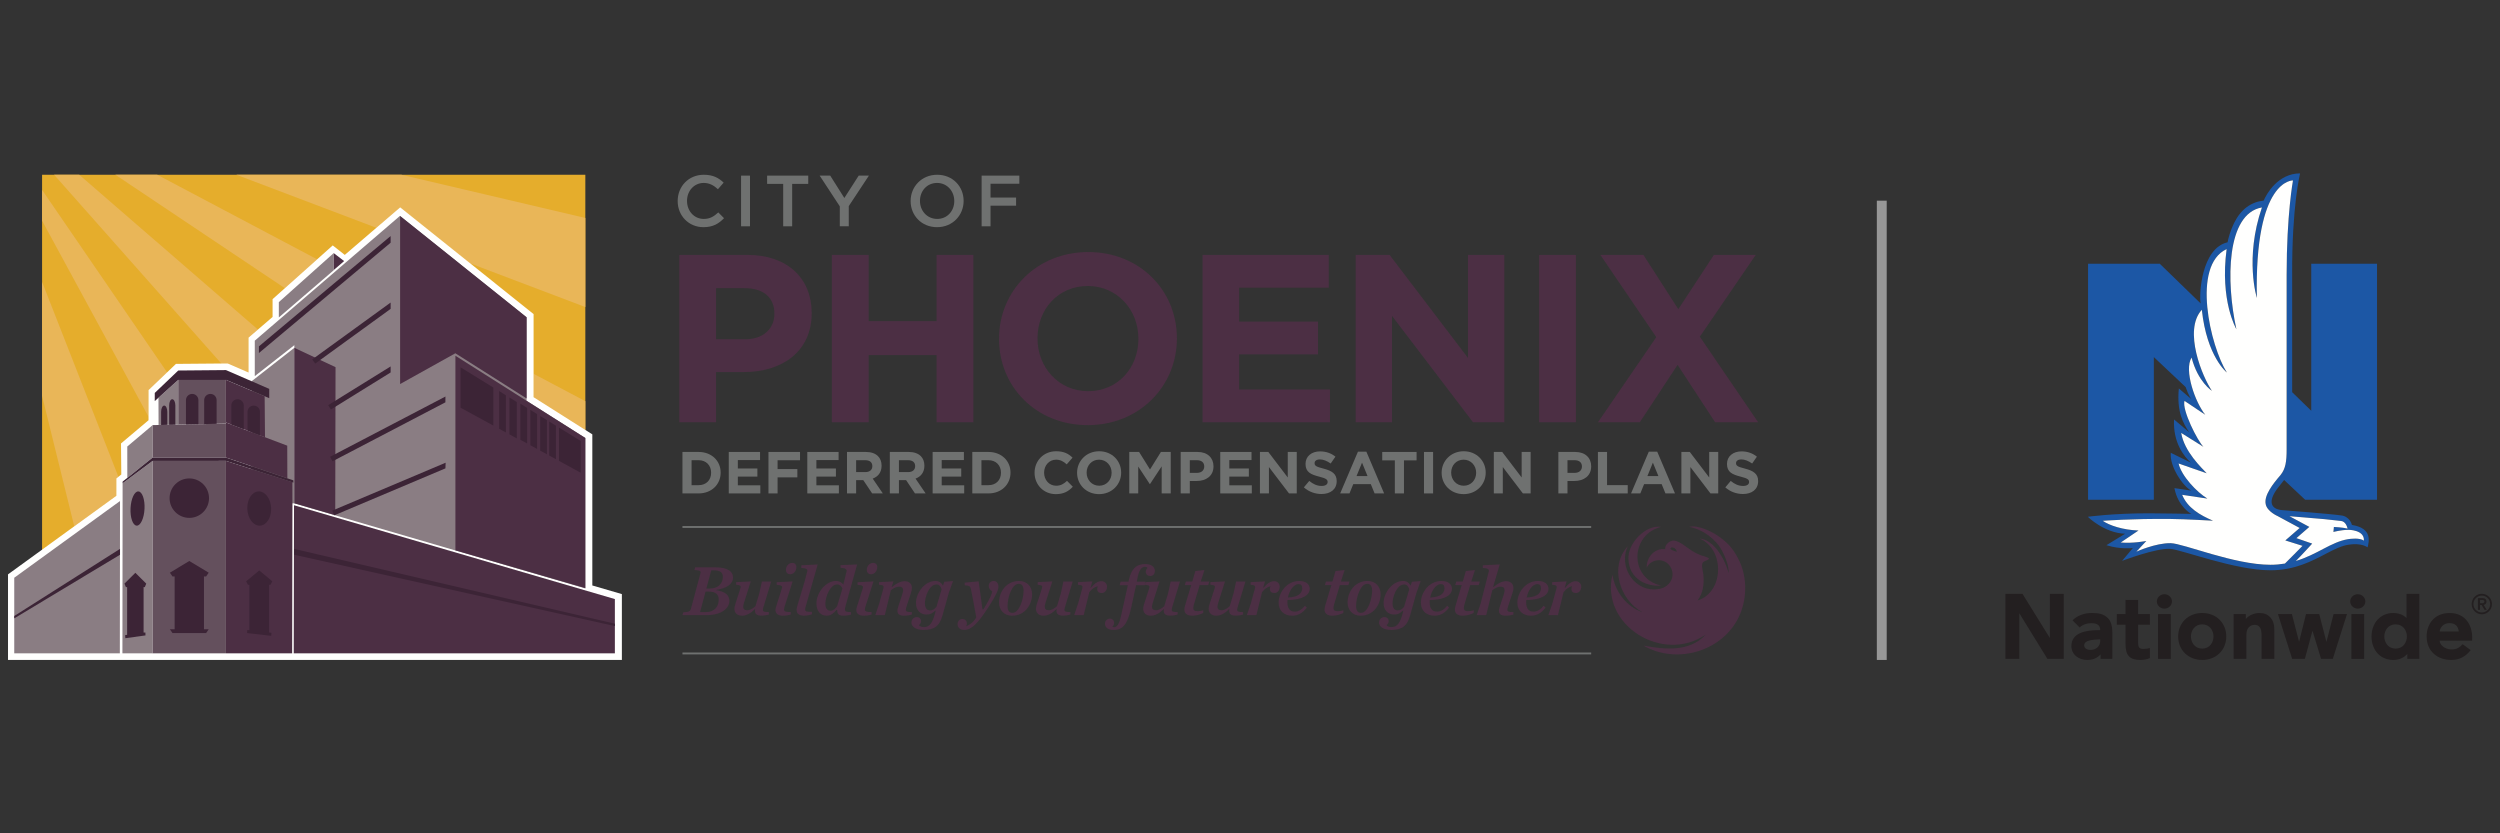<svg width="156" height="52" viewBox="0 0 156 52" fill="none" xmlns="http://www.w3.org/2000/svg" xmlns:xlink="http://www.w3.org/1999/xlink" aria-labelledby="header-desktop-title header-desktop-desc">
    <rect x="0" y="0" width="156" height="52" fill="#333333" stroke="none"/>
    <title id="header-desktop-title">City of Phoenix Deferred Compensation Plans</title>
    <desc id="header-desktop-desc">City of Phoenix Deferred Compensation Plans logo</desc>
<path fill-rule="evenodd" clip-rule="evenodd" d="M2.626 40.77H36.525V10.905H2.626V40.77Z" fill="#E5AD2C"/>
<path fill-rule="evenodd" clip-rule="evenodd" d="M4.944 10.905H3.377L13.81 22.682L14.208 22.679L15.508 23.244V21.069L16.094 20.565L4.944 10.905Z" fill="#E9B658"/>
<path fill-rule="evenodd" clip-rule="evenodd" d="M2.626 17.592V24.7L4.633 32.842L7.26 30.937L7.261 29.855L7.389 29.752L2.626 17.592Z" fill="#E9B658"/>
<path fill-rule="evenodd" clip-rule="evenodd" d="M9.811 10.905H7.2L17.775 17.983L19.79 16.183L9.811 10.905ZM33.296 23.326V24.783L36.525 26.827V25.034L33.296 23.326Z" fill="#E9B658"/>
<path fill-rule="evenodd" clip-rule="evenodd" d="M25.044 10.905H14.752L23.484 14.215L24.972 12.937L29.346 16.438L36.525 19.16V13.601L25.044 10.905Z" fill="#E9B658"/>
<path fill-rule="evenodd" clip-rule="evenodd" d="M2.626 11.851V13.772L9.268 26.004V24.342L10.427 23.235L2.626 11.851Z" fill="#E9B658"/>
<path fill-rule="evenodd" clip-rule="evenodd" d="M36.961 27.104L33.296 24.783L33.296 19.599L24.972 12.937L21.514 15.906L20.762 15.314L17.009 18.667V19.778L15.508 21.069V23.244L14.208 22.679L10.979 22.707L9.268 24.342L9.268 26.223L7.551 27.671L7.569 29.608L7.261 29.855L7.26 30.937L0.5 35.84V41.181H38.805V37.072L36.961 36.533V27.104Z" fill="#FFFFFE"/>
<path fill-rule="evenodd" clip-rule="evenodd" d="M7.944 29.818L9.525 28.55V26.527L7.942 27.862L7.944 29.818Z" fill="#8A7D83"/>
<path fill-rule="evenodd" clip-rule="evenodd" d="M9.895 26.519L11.122 26.494V23.703L9.888 24.82L9.895 26.519Z" fill="#8A7D83"/>
<path fill-rule="evenodd" clip-rule="evenodd" d="M36.524 27.331L32.859 25.01V19.798L24.952 13.476L15.898 21.258V23.47L18.367 21.538V31.405L18.35 31.406L36.524 36.718V27.331Z" fill="#8A7D83"/>
<path fill-rule="evenodd" clip-rule="evenodd" d="M20.822 15.793L17.399 18.853V19.808L20.82 16.867L20.822 15.793Z" fill="#8A7D83"/>
<path fill-rule="evenodd" clip-rule="evenodd" d="M15.716 23.777L15.734 31.527L18.35 31.406L18.367 31.405L18.367 21.704L15.716 23.777Z" fill="#8A7D83"/>
<path fill-rule="evenodd" clip-rule="evenodd" d="M7.639 40.769H9.525L9.525 28.761L7.65 30.16L7.65 31.264L7.65 31.263L7.639 40.769Z" fill="#8A7D83"/>
<path fill-rule="evenodd" clip-rule="evenodd" d="M7.489 31.264L0.889 36.051V40.769H7.478L7.489 31.264Z" fill="#8A7D83"/>
<path fill-rule="evenodd" clip-rule="evenodd" d="M17.924 27.809L14.1 26.363V28.55L17.931 29.847L17.924 27.809Z" fill="#4C2F44"/>
<path fill-rule="evenodd" clip-rule="evenodd" d="M36.524 36.699L28.418 34.344V22.199L36.524 27.331L36.524 36.699Z" fill="#4C2F44"/>
<path fill-rule="evenodd" clip-rule="evenodd" d="M20.919 32.15L18.367 31.405L18.367 21.704L20.938 22.911L20.919 32.15Z" fill="#4C2F44"/>
<path fill-rule="evenodd" clip-rule="evenodd" d="M32.859 24.861L28.414 22.044L24.967 23.964V13.476L32.859 19.798L32.859 24.861Z" fill="#4C2F44"/>
<path fill-rule="evenodd" clip-rule="evenodd" d="M38.368 37.382L18.347 31.527L18.329 40.769H38.368V37.382Z" fill="#4C2F44"/>
<path fill-rule="evenodd" clip-rule="evenodd" d="M18.23 40.769L18.248 31.535L18.245 30.091L14.1 28.76V40.769H18.23Z" fill="#4C2F44"/>
<path fill-rule="evenodd" clip-rule="evenodd" d="M16.514 24.728L14.1 23.703V26.363L16.536 27.285L16.514 24.728Z" fill="#4C2F44"/>
<path fill-rule="evenodd" clip-rule="evenodd" d="M20.824 15.793L21.473 16.292L20.822 16.851L20.824 15.793Z" fill="#4C2F44"/>
<path fill-rule="evenodd" clip-rule="evenodd" d="M7.65 31.263L7.65 31.264L7.639 40.769L7.65 31.263Z" fill="#808180"/>
<path fill-rule="evenodd" clip-rule="evenodd" d="M14.1 28.55L9.525 28.55V26.527L14.1 26.432L14.1 28.55Z" fill="#64505D"/>
<path fill-rule="evenodd" clip-rule="evenodd" d="M14.1 26.43L11.122 26.494L11.121 23.555L14.098 23.513L14.1 26.43Z" fill="#64505D"/>
<path fill-rule="evenodd" clip-rule="evenodd" d="M14.1 40.769V28.76L9.525 28.761L9.525 40.769L14.1 40.769Z" fill="#64505D"/>
<path fill-rule="evenodd" clip-rule="evenodd" d="M9.657 24.519V25.028L11.122 23.703H14.1L16.8 24.847V24.266L14.1 23.093L11.122 23.12L9.657 24.519Z" fill="#3C2436"/>
<path fill-rule="evenodd" clip-rule="evenodd" d="M16.156 22.03V21.613L24.375 14.728V15.145L16.156 22.03Z" fill="#3C2436"/>
<path fill-rule="evenodd" clip-rule="evenodd" d="M19.669 22.688L19.481 22.429L24.375 18.879V19.274L19.669 22.688Z" fill="#3C2436"/>
<path fill-rule="evenodd" clip-rule="evenodd" d="M20.647 25.553L20.478 25.281L24.375 22.865V23.242L20.647 25.553Z" fill="#3C2436"/>
<path fill-rule="evenodd" clip-rule="evenodd" d="M20.746 28.787L20.598 28.503L27.795 24.743L27.793 25.105L20.746 28.787Z" fill="#3C2436"/>
<path fill-rule="evenodd" clip-rule="evenodd" d="M20.856 32.157L20.731 31.863L27.807 28.873L27.795 29.226L20.856 32.157Z" fill="#3C2436"/>
<path fill-rule="evenodd" clip-rule="evenodd" d="M16.919 31.701C16.945 32.29 16.633 32.783 16.222 32.801C15.812 32.819 15.458 32.355 15.432 31.765C15.407 31.174 15.719 30.682 16.129 30.664C16.541 30.646 16.894 31.11 16.919 31.701Z" fill="#3C2436"/>
<path fill-rule="evenodd" clip-rule="evenodd" d="M9.018 31.754C8.989 32.344 8.77 32.813 8.529 32.801C8.288 32.789 8.117 32.301 8.146 31.712C8.174 31.122 8.393 30.653 8.634 30.665C8.875 30.677 9.047 31.164 9.018 31.754Z" fill="#3C2436"/>
<path fill-rule="evenodd" clip-rule="evenodd" d="M11.992 24.58C11.777 24.58 11.604 24.754 11.604 24.968V26.484L12.38 26.468V24.968C12.38 24.754 12.206 24.58 11.992 24.58Z" fill="#3C2436"/>
<path fill-rule="evenodd" clip-rule="evenodd" d="M13.129 24.58C12.914 24.58 12.741 24.754 12.741 24.968V26.461L13.517 26.445V24.968C13.517 24.754 13.343 24.58 13.129 24.58Z" fill="#3C2436"/>
<path fill-rule="evenodd" clip-rule="evenodd" d="M14.823 24.912C14.609 24.912 14.435 25.085 14.435 25.3V26.49L15.211 26.783V25.3C15.211 25.085 15.037 24.912 14.823 24.912Z" fill="#3C2436"/>
<path fill-rule="evenodd" clip-rule="evenodd" d="M15.833 25.309C15.619 25.309 15.445 25.483 15.445 25.696V26.872L16.22 27.166V25.696C16.22 25.483 16.047 25.309 15.833 25.309Z" fill="#3C2436"/>
<path fill-rule="evenodd" clip-rule="evenodd" d="M10.748 24.911C10.855 24.911 10.942 25.085 10.942 25.299V26.498L10.556 26.506V25.299C10.556 25.085 10.642 24.911 10.748 24.911Z" fill="#3C2436"/>
<path fill-rule="evenodd" clip-rule="evenodd" d="M10.247 25.307C10.353 25.307 10.44 25.481 10.44 25.695V26.506L10.054 26.519V25.695C10.054 25.481 10.14 25.307 10.247 25.307Z" fill="#3C2436"/>
<path fill-rule="evenodd" clip-rule="evenodd" d="M16.792 36.49H16.882L16.991 36.272L16.176 35.595L15.361 36.272L15.469 36.49H15.56V39.32H15.423L15.42 39.503L16.925 39.677L16.941 39.488L16.792 39.465V36.49Z" fill="#3C2436"/>
<path fill-rule="evenodd" clip-rule="evenodd" d="M7.933 36.638H7.857L7.767 36.419L8.446 35.742L9.126 36.419L9.035 36.638H8.96V39.468H9.074L9.077 39.65L7.821 39.824L7.808 39.635L7.933 39.612V36.638Z" fill="#3C2436"/>
<path fill-rule="evenodd" clip-rule="evenodd" d="M12.727 35.97H12.862L13.023 35.736L11.812 35.005L10.602 35.736L10.763 35.97H10.897V39.267H10.602L10.763 39.502H12.862L13.023 39.267H12.727V35.97Z" fill="#3C2436"/>
<path fill-rule="evenodd" clip-rule="evenodd" d="M13.043 31.085C13.043 31.764 12.492 32.316 11.812 32.316C11.133 32.316 10.582 31.764 10.582 31.085C10.582 30.405 11.133 29.854 11.812 29.854C12.492 29.854 13.043 30.405 13.043 31.085Z" fill="#3C2436"/>
<path fill-rule="evenodd" clip-rule="evenodd" d="M18.347 34.615L38.368 39.068V38.919L18.347 34.249V34.615Z" fill="#3C2436"/>
<path fill-rule="evenodd" clip-rule="evenodd" d="M7.65 30.053L7.65 30.16L9.525 28.761L14.1 28.76L18.305 30.117V29.974L14.1 28.55L9.525 28.55L7.65 30.053Z" fill="#3C2436"/>
<path fill-rule="evenodd" clip-rule="evenodd" d="M7.489 34.615L0.889 38.586V38.438L7.489 34.249V34.615Z" fill="#3C2436"/>
<path fill-rule="evenodd" clip-rule="evenodd" d="M28.739 22.921V25.44L30.785 26.558V24.184L28.739 22.921Z" fill="#3C2436"/>
<path fill-rule="evenodd" clip-rule="evenodd" d="M31.147 24.4V26.756L31.568 26.986V24.667L31.147 24.4Z" fill="#3C2436"/>
<path fill-rule="evenodd" clip-rule="evenodd" d="M32.471 25.19V27.443L32.892 27.673V25.453L32.471 25.19Z" fill="#3C2436"/>
<path fill-rule="evenodd" clip-rule="evenodd" d="M33.093 25.578V27.782L33.514 28.013V25.838L33.093 25.578Z" fill="#3C2436"/>
<path fill-rule="evenodd" clip-rule="evenodd" d="M33.708 25.957V28.118L34.129 28.349V26.217L33.708 25.957Z" fill="#3C2436"/>
<path fill-rule="evenodd" clip-rule="evenodd" d="M34.27 26.303V28.425L34.691 28.655V26.563L34.27 26.303Z" fill="#3C2436"/>
<path fill-rule="evenodd" clip-rule="evenodd" d="M31.789 24.803V27.106L32.25 27.358V25.088L31.789 24.803Z" fill="#3C2436"/>
<path fill-rule="evenodd" clip-rule="evenodd" d="M34.879 26.68V28.758L36.235 29.499V27.517L34.879 26.68Z" fill="#3C2436"/>
<path fill-rule="evenodd" clip-rule="evenodd" d="M42.287 12.549V12.54C42.287 11.641 42.96 10.905 43.918 10.905C44.501 10.905 44.853 11.108 45.156 11.397L44.798 11.808C44.546 11.573 44.275 11.415 43.913 11.415C43.313 11.415 42.87 11.912 42.87 12.531V12.54C42.87 13.159 43.308 13.661 43.913 13.661C44.302 13.661 44.55 13.507 44.821 13.254L45.178 13.615C44.849 13.959 44.487 14.176 43.895 14.176C42.974 14.176 42.287 13.457 42.287 12.549Z" fill="#6F7170"/>
<path fill-rule="evenodd" clip-rule="evenodd" d="M46.243 14.121H46.799V10.959H46.243V14.121Z" fill="#6F7170"/>
<path fill-rule="evenodd" clip-rule="evenodd" d="M48.871 11.474H47.868V10.959H50.434V11.474H49.431V14.121H48.871V11.474Z" fill="#6F7170"/>
<path fill-rule="evenodd" clip-rule="evenodd" d="M52.403 12.875L51.147 10.959H51.806L52.687 12.355L53.582 10.959H54.219L52.963 12.861V14.121H52.403V12.875Z" fill="#6F7170"/>
<path fill-rule="evenodd" clip-rule="evenodd" d="M59.547 12.549V12.54C59.547 11.926 59.1 11.415 58.472 11.415C57.844 11.415 57.406 11.917 57.406 12.531V12.54C57.406 13.155 57.854 13.661 58.482 13.661C59.109 13.661 59.547 13.163 59.547 12.549ZM56.823 12.549V12.54C56.823 11.65 57.51 10.905 58.482 10.905C59.453 10.905 60.13 11.641 60.13 12.531V12.54C60.13 13.43 59.444 14.176 58.472 14.176C57.501 14.176 56.823 13.44 56.823 12.549Z" fill="#6F7170"/>
<path fill-rule="evenodd" clip-rule="evenodd" d="M61.253 10.959H63.607V11.465H61.809V12.328H63.404V12.834H61.809V14.121H61.253V10.959Z" fill="#6F7170"/>
<path fill-rule="evenodd" clip-rule="evenodd" d="M43.154 28.716V30.275H43.594C44.06 30.275 44.374 29.961 44.374 29.503V29.495C44.374 29.037 44.06 28.716 43.594 28.716H43.154ZM42.585 28.202H43.594C44.407 28.202 44.969 28.76 44.969 29.488V29.495C44.969 30.224 44.407 30.789 43.594 30.789H42.585V28.202Z" fill="#6F7170"/>
<path fill-rule="evenodd" clip-rule="evenodd" d="M45.475 28.202H47.427V28.708H46.041V29.234H47.261V29.74H46.041V30.283H47.445V30.789H45.475V28.202Z" fill="#6F7170"/>
<path fill-rule="evenodd" clip-rule="evenodd" d="M47.952 28.202H49.922V28.719H48.521V29.27H49.755V29.788H48.521V30.789H47.952V28.202Z" fill="#6F7170"/>
<path fill-rule="evenodd" clip-rule="evenodd" d="M50.376 28.202H52.328V28.708H50.942V29.234H52.161V29.74H50.942V30.283H52.346V30.789H50.376V28.202Z" fill="#6F7170"/>
<path fill-rule="evenodd" clip-rule="evenodd" d="M53.998 29.459C54.275 29.459 54.434 29.311 54.434 29.093V29.086C54.434 28.841 54.264 28.716 53.987 28.716H53.422V29.459H53.998ZM52.852 28.202H54.035C54.364 28.202 54.619 28.295 54.788 28.465C54.933 28.609 55.011 28.812 55.011 29.056V29.064C55.011 29.481 54.785 29.743 54.456 29.865L55.088 30.789H54.423L53.869 29.961H53.422V30.789H52.852V28.202Z" fill="#6F7170"/>
<path fill-rule="evenodd" clip-rule="evenodd" d="M56.67 29.459C56.947 29.459 57.106 29.311 57.106 29.093V29.086C57.106 28.841 56.936 28.716 56.659 28.716H56.093V29.459H56.67ZM55.525 28.202H56.707C57.036 28.202 57.291 28.295 57.461 28.465C57.605 28.609 57.682 28.812 57.682 29.056V29.064C57.682 29.481 57.457 29.743 57.129 29.865L57.76 30.789H57.095L56.541 29.961H56.093V30.789H55.525V28.202Z" fill="#6F7170"/>
<path fill-rule="evenodd" clip-rule="evenodd" d="M58.196 28.202H60.148V28.708H58.762V29.234H59.981V29.74H58.762V30.283H60.166V30.789H58.196V28.202Z" fill="#6F7170"/>
<path fill-rule="evenodd" clip-rule="evenodd" d="M61.242 28.716V30.275H61.682C62.147 30.275 62.461 29.961 62.461 29.503V29.495C62.461 29.037 62.147 28.716 61.682 28.716H61.242ZM60.672 28.202H61.682C62.495 28.202 63.056 28.76 63.056 29.488V29.495C63.056 30.224 62.495 30.789 61.682 30.789H60.672V28.202Z" fill="#6F7170"/>
<path fill-rule="evenodd" clip-rule="evenodd" d="M64.557 29.504V29.496C64.557 28.761 65.112 28.158 65.906 28.158C66.393 28.158 66.686 28.321 66.926 28.558L66.564 28.975C66.364 28.794 66.161 28.683 65.902 28.683C65.466 28.683 65.152 29.045 65.152 29.489V29.496C65.152 29.94 65.459 30.309 65.902 30.309C66.198 30.309 66.379 30.191 66.582 30.006L66.944 30.372C66.678 30.656 66.382 30.834 65.883 30.834C65.123 30.834 64.557 30.246 64.557 29.504Z" fill="#6F7170"/>
<path fill-rule="evenodd" clip-rule="evenodd" d="M69.365 29.504V29.496C69.365 29.053 69.04 28.683 68.582 28.683C68.123 28.683 67.805 29.045 67.805 29.489V29.496C67.805 29.94 68.13 30.309 68.589 30.309C69.047 30.309 69.365 29.947 69.365 29.504ZM67.21 29.504V29.496C67.21 28.761 67.791 28.158 68.589 28.158C69.387 28.158 69.96 28.753 69.96 29.489V29.496C69.96 30.232 69.379 30.834 68.582 30.834C67.783 30.834 67.21 30.239 67.21 29.504Z" fill="#6F7170"/>
<path fill-rule="evenodd" clip-rule="evenodd" d="M70.467 28.202H71.08L71.76 29.296L72.44 28.202H73.054V30.789H72.488V29.1L71.76 30.205H71.745L71.025 29.111V30.789H70.467V28.202Z" fill="#6F7170"/>
<path fill-rule="evenodd" clip-rule="evenodd" d="M74.694 29.507C74.979 29.507 75.145 29.336 75.145 29.115V29.108C75.145 28.852 74.968 28.716 74.683 28.716H74.244V29.507H74.694ZM73.674 28.202H74.731C75.348 28.202 75.722 28.568 75.722 29.097V29.104C75.722 29.703 75.256 30.013 74.676 30.013H74.244V30.789H73.674V28.202Z" fill="#6F7170"/>
<path fill-rule="evenodd" clip-rule="evenodd" d="M76.143 28.202H78.094V28.708H76.709V29.234H77.928V29.74H76.709V30.283H78.113V30.789H76.143V28.202Z" fill="#6F7170"/>
<path fill-rule="evenodd" clip-rule="evenodd" d="M78.62 28.202H79.144L80.356 29.795V28.202H80.918V30.789H80.434L79.181 29.144V30.789H78.62V28.202Z" fill="#6F7170"/>
<path fill-rule="evenodd" clip-rule="evenodd" d="M81.361 30.412L81.698 30.009C81.93 30.201 82.175 30.323 82.47 30.323C82.703 30.323 82.843 30.231 82.843 30.08V30.072C82.843 29.928 82.754 29.854 82.323 29.743C81.801 29.61 81.465 29.466 81.465 28.953V28.945C81.465 28.476 81.842 28.166 82.37 28.166C82.747 28.166 83.069 28.284 83.331 28.495L83.035 28.923C82.806 28.764 82.581 28.668 82.363 28.668C82.145 28.668 82.03 28.768 82.03 28.894V28.901C82.03 29.071 82.141 29.126 82.588 29.241C83.113 29.378 83.409 29.566 83.409 30.017V30.025C83.409 30.538 83.017 30.826 82.459 30.826C82.067 30.826 81.672 30.689 81.361 30.412Z" fill="#6F7170"/>
<path fill-rule="evenodd" clip-rule="evenodd" d="M85.334 29.707L84.991 28.868L84.647 29.707H85.334ZM84.736 28.184H85.261L86.369 30.789H85.775L85.538 30.209H84.444L84.208 30.789H83.627L84.736 28.184Z" fill="#6F7170"/>
<path fill-rule="evenodd" clip-rule="evenodd" d="M87.038 28.727H86.251V28.202H88.394V28.727H87.608V30.789H87.038V28.727Z" fill="#6F7170"/>
<path fill-rule="evenodd" clip-rule="evenodd" d="M88.857 30.789H89.426V28.202H88.857V30.789Z" fill="#6F7170"/>
<path fill-rule="evenodd" clip-rule="evenodd" d="M92.112 29.504V29.496C92.112 29.053 91.787 28.683 91.329 28.683C90.871 28.683 90.553 29.045 90.553 29.489V29.496C90.553 29.94 90.878 30.309 91.337 30.309C91.794 30.309 92.112 29.947 92.112 29.504ZM89.958 29.504V29.496C89.958 28.761 90.538 28.158 91.337 28.158C92.135 28.158 92.708 28.753 92.708 29.489V29.496C92.708 30.232 92.127 30.834 91.329 30.834C90.531 30.834 89.958 30.239 89.958 29.504Z" fill="#6F7170"/>
<path fill-rule="evenodd" clip-rule="evenodd" d="M93.214 28.202H93.738L94.951 29.795V28.202H95.512V30.789H95.028L93.775 29.144V30.789H93.214V28.202Z" fill="#6F7170"/>
<path fill-rule="evenodd" clip-rule="evenodd" d="M98.262 29.507C98.547 29.507 98.713 29.336 98.713 29.115V29.108C98.713 28.852 98.536 28.716 98.251 28.716H97.811V29.507H98.262ZM97.242 28.202H98.299C98.916 28.202 99.29 28.568 99.29 29.097V29.104C99.29 29.703 98.824 30.013 98.244 30.013H97.811V30.789H97.242V28.202Z" fill="#6F7170"/>
<path fill-rule="evenodd" clip-rule="evenodd" d="M99.71 28.202H100.28V30.272H101.57V30.789H99.71V28.202Z" fill="#6F7170"/>
<path fill-rule="evenodd" clip-rule="evenodd" d="M103.484 29.707L103.14 28.868L102.797 29.707H103.484ZM102.885 28.184H103.41L104.519 30.789H103.924L103.687 30.209H102.593L102.357 30.789H101.777L102.885 28.184Z" fill="#6F7170"/>
<path fill-rule="evenodd" clip-rule="evenodd" d="M104.918 28.202H105.443L106.655 29.795V28.202H107.217V30.789H106.733L105.48 29.144V30.789H104.918V28.202Z" fill="#6F7170"/>
<path fill-rule="evenodd" clip-rule="evenodd" d="M107.66 30.412L107.997 30.009C108.23 30.201 108.473 30.323 108.769 30.323C109.002 30.323 109.142 30.231 109.142 30.08V30.072C109.142 29.928 109.054 29.854 108.621 29.743C108.1 29.61 107.764 29.466 107.764 28.953V28.945C107.764 28.476 108.141 28.166 108.669 28.166C109.046 28.166 109.368 28.284 109.63 28.495L109.334 28.923C109.106 28.764 108.88 28.668 108.662 28.668C108.444 28.668 108.329 28.768 108.329 28.894V28.901C108.329 29.071 108.44 29.126 108.887 29.241C109.412 29.378 109.708 29.566 109.708 30.017V30.025C109.708 30.538 109.316 30.826 108.758 30.826C108.366 30.826 107.971 30.689 107.66 30.412Z" fill="#6F7170"/>
<path fill-rule="evenodd" clip-rule="evenodd" d="M46.502 21.172C47.651 21.172 48.322 20.486 48.322 19.592V19.562C48.322 18.533 47.606 17.981 46.458 17.981H44.682V21.172H46.502ZM42.386 15.907H46.651C49.142 15.907 50.649 17.384 50.649 19.517V19.546C50.649 21.963 48.769 23.216 46.428 23.216H44.682V26.348H42.386V15.907Z" fill="#4C2F44"/>
<path fill-rule="evenodd" clip-rule="evenodd" d="M51.908 15.907H54.205V20.039H58.441V15.907H60.738V26.348H58.441V22.157H54.205V26.348H51.908V15.907Z" fill="#4C2F44"/>
<path fill-rule="evenodd" clip-rule="evenodd" d="M75.04 15.907H82.915V17.951H77.322V20.068H82.244V22.112H77.322V24.305H82.99V26.348H75.04V15.907Z" fill="#4C2F44"/>
<path fill-rule="evenodd" clip-rule="evenodd" d="M84.593 15.907H86.711L91.603 22.336V15.907H93.87V26.348H91.916L86.86 19.711V26.348H84.593V15.907Z" fill="#4C2F44"/>
<path fill-rule="evenodd" clip-rule="evenodd" d="M96.04 26.348H98.336V15.907H96.04V26.348Z" fill="#4C2F44"/>
<path fill-rule="evenodd" clip-rule="evenodd" d="M109.558 15.907L106.069 21.008L109.708 26.348H107.023L104.681 22.768L102.325 26.348H99.714L103.354 21.038L99.864 15.907H102.548L104.726 19.293L106.948 15.907H109.558Z" fill="#4C2F44"/>
<path fill-rule="evenodd" clip-rule="evenodd" d="M71.037 21.158V21.129C71.037 19.338 69.724 17.846 67.874 17.846C66.024 17.846 64.741 19.308 64.741 21.098V21.129C64.741 22.918 66.054 24.41 67.904 24.41C69.753 24.41 71.037 22.948 71.037 21.158ZM62.34 21.158V21.128C62.34 18.16 64.682 15.728 67.904 15.728C71.126 15.728 73.438 18.13 73.438 21.098V21.128C73.438 24.096 71.096 26.528 67.874 26.528C64.652 26.528 62.34 24.127 62.34 21.158Z" fill="#4C2F44"/>
<path fill-rule="evenodd" clip-rule="evenodd" d="M98.325 36.267C98.067 36.267 97.863 36.439 97.659 36.684L97.641 36.666L97.754 36.28L96.856 36.325V36.488C97.137 36.507 97.165 36.57 97.128 36.706L96.87 37.649L96.621 38.383H97.215L97.564 36.955C97.745 36.715 97.917 36.625 98.099 36.579C98.071 36.629 98.058 36.706 98.058 36.751C98.058 36.919 98.167 37.005 98.334 37.005C98.533 37.005 98.669 36.842 98.669 36.602C98.669 36.43 98.538 36.267 98.325 36.267ZM95.927 36.447C96.076 36.447 96.158 36.533 96.158 36.692C96.158 36.983 95.977 37.251 95.264 37.287C95.355 36.824 95.641 36.447 95.927 36.447ZM96.625 36.747C96.625 36.47 96.407 36.253 95.963 36.253C95.215 36.253 94.684 36.947 94.684 37.612C94.684 38.143 95.069 38.42 95.523 38.42C95.922 38.42 96.208 38.225 96.443 37.912L96.321 37.799C96.149 38.035 95.913 38.166 95.691 38.166C95.382 38.166 95.233 37.953 95.233 37.599C95.233 37.545 95.233 37.49 95.237 37.44C96.185 37.436 96.625 37.124 96.625 36.747ZM94.389 36.969C94.421 36.869 94.439 36.774 94.439 36.701C94.439 36.43 94.262 36.266 93.982 36.266C93.732 36.266 93.465 36.402 93.193 36.629L93.175 36.61L93.583 35.223L92.526 35.273V35.436C92.808 35.454 92.934 35.513 92.903 35.649L92.395 37.649L92.145 38.383H92.74L93.12 36.828C93.311 36.687 93.469 36.606 93.641 36.606C93.809 36.606 93.886 36.692 93.886 36.833C93.886 36.892 93.877 36.964 93.846 37.059L93.578 37.884C93.546 37.971 93.533 38.052 93.533 38.111C93.533 38.324 93.683 38.419 93.949 38.419C94.126 38.419 94.358 38.379 94.435 38.351V38.193C94.149 38.198 94.058 38.162 94.058 38.048C94.058 37.998 94.076 37.926 94.108 37.83L94.389 36.969ZM92.272 36.507L92.34 36.289H91.805L92.036 35.573L91.469 35.632L91.279 36.289H90.876L90.808 36.507H91.211L90.826 37.794C90.799 37.884 90.785 37.98 90.785 38.03C90.785 38.27 90.939 38.42 91.283 38.42C91.555 38.42 91.805 38.32 91.954 38.252L91.968 38.085C91.814 38.126 91.696 38.139 91.606 38.139C91.433 38.139 91.343 38.089 91.343 37.944C91.343 37.894 91.352 37.821 91.374 37.739L91.742 36.507H92.272ZM89.906 36.447C90.055 36.447 90.137 36.533 90.137 36.692C90.137 36.983 89.956 37.251 89.243 37.287C89.334 36.824 89.62 36.447 89.906 36.447ZM90.603 36.747C90.603 36.47 90.386 36.253 89.942 36.253C89.194 36.253 88.663 36.947 88.663 37.612C88.663 38.143 89.048 38.42 89.502 38.42C89.901 38.42 90.187 38.225 90.422 37.912L90.3 37.799C90.128 38.035 89.892 38.166 89.67 38.166C89.361 38.166 89.212 37.953 89.212 37.599C89.212 37.545 89.212 37.49 89.216 37.44C90.164 37.436 90.603 37.124 90.603 36.747ZM87.625 36.47C87.788 36.47 87.883 36.592 87.938 36.774L87.615 37.867C87.489 38.016 87.371 38.089 87.221 38.089C86.985 38.089 86.895 37.912 86.895 37.631C86.895 37.264 87.149 36.47 87.625 36.47ZM86.999 38.347C87.221 38.347 87.366 38.275 87.534 38.107L87.566 38.116L87.534 38.243C87.375 38.883 87.176 39.132 86.826 39.132C86.673 39.132 86.555 39.073 86.523 39.001C86.605 38.946 86.654 38.855 86.654 38.765C86.654 38.624 86.559 38.506 86.383 38.506C86.201 38.506 86.052 38.655 86.052 38.851C86.052 39.078 86.292 39.308 86.813 39.308C87.52 39.308 87.815 39.028 87.987 38.415L88.386 36.992L88.649 36.258L88.105 36.303L88.019 36.547C87.933 36.384 87.801 36.253 87.552 36.253C86.881 36.253 86.338 36.987 86.338 37.631C86.338 38.085 86.609 38.347 86.999 38.347ZM84.922 38.243C84.723 38.243 84.619 38.098 84.619 37.813C84.619 37.296 84.886 36.429 85.317 36.429C85.517 36.429 85.621 36.574 85.621 36.86C85.621 37.377 85.358 38.243 84.922 38.243ZM85.335 36.253C84.537 36.253 84.089 36.937 84.089 37.595C84.089 38.066 84.402 38.42 84.9 38.42C85.703 38.42 86.151 37.736 86.151 37.078C86.151 36.606 85.834 36.253 85.335 36.253ZM84.138 36.507L84.206 36.289H83.671L83.902 35.573L83.335 35.632L83.145 36.289H82.742L82.674 36.507H83.077L82.692 37.794C82.665 37.884 82.651 37.98 82.651 38.03C82.651 38.27 82.805 38.42 83.149 38.42C83.421 38.42 83.671 38.32 83.821 38.252L83.834 38.085C83.68 38.126 83.562 38.139 83.472 38.139C83.299 38.139 83.209 38.089 83.209 37.944C83.209 37.894 83.218 37.821 83.24 37.739L83.607 36.507H84.138ZM81.028 36.447C81.178 36.447 81.259 36.533 81.259 36.692C81.259 36.983 81.078 37.251 80.366 37.287C80.456 36.824 80.743 36.447 81.028 36.447ZM81.726 36.747C81.726 36.47 81.509 36.253 81.064 36.253C80.316 36.253 79.786 36.947 79.786 37.612C79.786 38.143 80.171 38.42 80.625 38.42C81.024 38.42 81.309 38.225 81.545 37.912L81.423 37.799C81.25 38.035 81.014 38.166 80.792 38.166C80.484 38.166 80.334 37.953 80.334 37.599C80.334 37.545 80.334 37.49 80.338 37.44C81.287 37.436 81.726 37.124 81.726 36.747ZM79.509 36.267C79.251 36.267 79.047 36.439 78.843 36.684L78.825 36.666L78.938 36.28L78.04 36.325V36.488C78.321 36.507 78.349 36.57 78.312 36.706L78.054 37.649L77.805 38.383H78.398L78.748 36.955C78.929 36.715 79.102 36.625 79.282 36.579C79.255 36.629 79.242 36.706 79.242 36.751C79.242 36.919 79.35 37.005 79.518 37.005C79.718 37.005 79.853 36.842 79.853 36.602C79.853 36.43 79.722 36.267 79.509 36.267ZM75.47 37.718C75.443 37.808 75.42 37.908 75.42 37.985C75.42 38.239 75.587 38.42 75.896 38.42C76.145 38.42 76.43 38.288 76.694 38.003L76.712 38.022C76.708 38.053 76.703 38.089 76.703 38.117C76.703 38.312 76.82 38.416 77.111 38.416C77.287 38.416 77.496 38.375 77.568 38.347V38.194C77.292 38.194 77.197 38.166 77.197 38.049C77.197 37.989 77.219 37.926 77.246 37.831L77.713 36.289H77.133L76.979 37.005L76.735 37.827C76.567 37.976 76.399 38.08 76.218 38.08C76.054 38.08 75.968 38.003 75.968 37.863C75.968 37.804 75.986 37.722 76.013 37.627L76.44 36.281L75.528 36.325V36.488C75.809 36.507 75.841 36.575 75.796 36.706L75.47 37.718ZM75.392 36.507L75.46 36.289H74.925L75.156 35.573L74.59 35.632L74.4 36.289H73.996L73.928 36.507H74.331L73.946 37.794C73.919 37.884 73.906 37.98 73.906 38.03C73.906 38.27 74.06 38.42 74.404 38.42C74.676 38.42 74.925 38.32 75.075 38.252L75.088 38.085C74.934 38.126 74.816 38.139 74.725 38.139C74.553 38.139 74.462 38.089 74.462 37.944C74.462 37.894 74.472 37.821 74.494 37.739L74.861 36.507H75.392ZM71.385 37.718C71.358 37.808 71.335 37.908 71.335 37.985C71.335 38.239 71.502 38.42 71.81 38.42C72.06 38.42 72.346 38.288 72.609 38.003L72.627 38.022C72.623 38.053 72.618 38.089 72.618 38.117C72.618 38.312 72.736 38.416 73.026 38.416C73.203 38.416 73.411 38.375 73.484 38.347V38.194C73.207 38.194 73.112 38.166 73.112 38.049C73.112 37.989 73.135 37.926 73.162 37.831L73.629 36.289H73.048L72.894 37.005L72.65 37.827C72.482 37.976 72.314 38.08 72.133 38.08C71.969 38.08 71.883 38.003 71.883 37.863C71.883 37.804 71.901 37.722 71.928 37.627L72.355 36.281L71.444 36.325V36.488C71.724 36.507 71.756 36.575 71.711 36.706L71.385 37.718ZM71.43 36.516L71.485 36.298H70.931L71.004 35.954C71.099 35.523 71.258 35.368 71.448 35.368C71.516 35.368 71.575 35.396 71.602 35.437C71.548 35.491 71.498 35.577 71.498 35.677C71.498 35.831 71.598 35.941 71.783 35.941C71.942 35.941 72.064 35.818 72.064 35.622C72.064 35.378 71.842 35.197 71.462 35.197C70.981 35.197 70.604 35.409 70.432 36.226L70.418 36.298H69.924L69.87 36.516H70.378L69.96 38.402C69.829 39.005 69.675 39.137 69.516 39.137C69.48 39.137 69.439 39.128 69.403 39.114C69.471 39.06 69.521 38.96 69.521 38.869C69.521 38.724 69.421 38.602 69.253 38.602C69.091 38.602 68.95 38.742 68.95 38.914C68.95 39.146 69.127 39.309 69.494 39.309C70.074 39.309 70.36 38.942 70.587 37.913L70.891 36.516H71.43ZM68.733 36.267C68.474 36.267 68.27 36.439 68.066 36.684L68.048 36.666L68.161 36.28L67.264 36.325V36.488C67.544 36.507 67.572 36.57 67.536 36.706L67.277 37.649L67.028 38.383H67.622L67.971 36.955C68.152 36.715 68.324 36.625 68.506 36.579C68.479 36.629 68.465 36.706 68.465 36.751C68.465 36.919 68.574 37.005 68.741 37.005C68.941 37.005 69.077 36.842 69.077 36.602C69.077 36.43 68.945 36.267 68.733 36.267ZM64.692 37.718C64.665 37.808 64.643 37.908 64.643 37.985C64.643 38.239 64.811 38.42 65.118 38.42C65.368 38.42 65.654 38.288 65.917 38.003L65.935 38.022C65.93 38.053 65.926 38.089 65.926 38.117C65.926 38.312 66.044 38.416 66.334 38.416C66.51 38.416 66.719 38.375 66.791 38.347V38.194C66.515 38.194 66.42 38.166 66.42 38.049C66.42 37.989 66.442 37.926 66.469 37.831L66.936 36.289H66.356L66.202 37.005L65.958 37.827C65.79 37.976 65.622 38.08 65.44 38.08C65.277 38.08 65.191 38.003 65.191 37.863C65.191 37.804 65.209 37.722 65.236 37.627L65.663 36.281L64.752 36.325V36.488C65.032 36.507 65.064 36.575 65.019 36.706L64.692 37.718ZM63.174 38.243C62.974 38.243 62.87 38.098 62.87 37.813C62.87 37.296 63.137 36.429 63.568 36.429C63.768 36.429 63.872 36.574 63.872 36.86C63.872 37.377 63.609 38.243 63.174 38.243ZM63.587 36.253C62.788 36.253 62.34 36.937 62.34 37.595C62.34 38.066 62.652 38.42 63.151 38.42C63.954 38.42 64.402 37.736 64.402 37.078C64.402 36.606 64.085 36.253 63.587 36.253ZM61.066 36.276L60.199 36.357V36.52C60.498 36.539 60.553 36.593 60.589 36.77L60.743 37.568L60.92 38.529C60.761 38.801 60.512 39.005 60.285 39.078C60.312 39.036 60.335 38.978 60.335 38.914C60.335 38.751 60.226 38.624 60.05 38.624C59.887 38.624 59.751 38.765 59.751 38.941C59.751 39.154 59.909 39.308 60.167 39.308C60.63 39.308 61.047 38.878 61.727 37.808C62.126 37.187 62.303 36.815 62.303 36.616C62.303 36.416 62.203 36.253 61.999 36.253C61.818 36.253 61.696 36.394 61.696 36.57C61.696 36.715 61.786 36.824 61.918 36.897C61.872 37.105 61.795 37.296 61.56 37.695L61.374 38.012H61.301L61.202 37.237L61.066 36.276ZM58.444 36.47C58.608 36.47 58.703 36.592 58.757 36.774L58.435 37.867C58.309 38.016 58.191 38.089 58.041 38.089C57.805 38.089 57.715 37.912 57.715 37.631C57.715 37.264 57.968 36.47 58.444 36.47ZM57.819 38.347C58.041 38.347 58.186 38.275 58.354 38.107L58.386 38.116L58.354 38.243C58.195 38.883 57.996 39.132 57.647 39.132C57.492 39.132 57.374 39.073 57.343 39.001C57.424 38.946 57.474 38.855 57.474 38.765C57.474 38.624 57.379 38.506 57.203 38.506C57.021 38.506 56.872 38.655 56.872 38.851C56.872 39.078 57.112 39.308 57.633 39.308C58.34 39.308 58.635 39.028 58.807 38.415L59.206 36.992L59.469 36.258L58.925 36.303L58.839 36.547C58.753 36.384 58.621 36.253 58.372 36.253C57.701 36.253 57.158 36.987 57.158 37.631C57.158 38.085 57.429 38.347 57.819 38.347ZM54.868 37.649L54.619 38.383H55.212L55.588 36.828C55.766 36.697 55.938 36.606 56.11 36.606C56.273 36.606 56.355 36.688 56.355 36.828C56.355 36.887 56.341 36.964 56.31 37.059L56.042 37.885C56.011 37.971 55.997 38.053 55.997 38.111C55.997 38.324 56.146 38.42 56.414 38.42C56.59 38.42 56.821 38.379 56.898 38.352V38.194C56.613 38.198 56.522 38.162 56.522 38.048C56.522 37.999 56.54 37.926 56.572 37.831L56.853 36.969C56.885 36.869 56.903 36.769 56.903 36.692C56.903 36.43 56.735 36.267 56.455 36.267C56.201 36.267 55.933 36.403 55.661 36.629L55.643 36.611L55.752 36.28L54.854 36.325V36.488C55.135 36.507 55.162 36.57 55.126 36.706L54.868 37.649ZM54.387 38.189C54.083 38.198 53.969 38.162 53.969 38.031C53.969 37.985 53.983 37.917 54.01 37.831L54.504 36.281L53.512 36.33V36.493C53.816 36.511 53.884 36.575 53.838 36.706L53.476 37.854C53.449 37.931 53.435 38.003 53.435 38.067C53.435 38.289 53.593 38.42 53.907 38.42C54.105 38.42 54.291 38.379 54.387 38.347V38.189ZM54.088 35.559C54.088 35.74 54.206 35.835 54.351 35.835C54.568 35.835 54.74 35.627 54.74 35.392C54.74 35.21 54.627 35.124 54.487 35.124C54.264 35.124 54.088 35.323 54.088 35.559ZM52.238 36.47C52.397 36.47 52.501 36.569 52.569 36.719L52.238 37.822C52.106 38.007 51.984 38.111 51.83 38.111C51.63 38.111 51.503 37.971 51.503 37.676C51.503 37.227 51.807 36.47 52.238 36.47ZM53.484 35.223L52.447 35.264V35.427C52.727 35.445 52.858 35.513 52.827 35.654L52.623 36.479C52.523 36.357 52.41 36.253 52.143 36.253C51.571 36.253 50.946 36.937 50.946 37.667C50.946 38.143 51.218 38.419 51.576 38.419C51.834 38.419 51.993 38.292 52.211 38.048L52.243 38.057V38.084C52.243 38.324 52.356 38.419 52.632 38.419C52.831 38.419 53.022 38.379 53.099 38.351V38.193C52.818 38.198 52.723 38.162 52.723 38.03C52.723 37.984 52.736 37.907 52.772 37.776L53.484 35.223ZM51.023 35.223L50.002 35.273V35.436C50.284 35.454 50.411 35.513 50.374 35.649L50.202 36.307L49.745 37.83C49.722 37.912 49.708 37.994 49.708 38.057C49.708 38.293 49.867 38.419 50.179 38.419C50.379 38.419 50.569 38.365 50.665 38.334V38.175C50.347 38.189 50.239 38.162 50.239 38.03C50.239 37.989 50.252 37.926 50.275 37.849L51.023 35.223ZM49.341 38.189C49.037 38.198 48.923 38.162 48.923 38.031C48.923 37.985 48.937 37.917 48.964 37.831L49.459 36.281L48.466 36.33V36.493C48.769 36.511 48.837 36.575 48.792 36.706L48.43 37.854C48.402 37.931 48.389 38.003 48.389 38.067C48.389 38.289 48.547 38.42 48.86 38.42C49.059 38.42 49.245 38.379 49.341 38.347V38.189ZM49.042 35.559C49.042 35.74 49.16 35.835 49.304 35.835C49.522 35.835 49.694 35.627 49.694 35.392C49.694 35.21 49.581 35.124 49.44 35.124C49.219 35.124 49.042 35.323 49.042 35.559ZM45.877 37.718C45.85 37.808 45.827 37.908 45.827 37.985C45.827 38.239 45.995 38.42 46.303 38.42C46.552 38.42 46.838 38.288 47.101 38.003L47.119 38.022C47.115 38.053 47.111 38.089 47.111 38.117C47.111 38.312 47.228 38.416 47.518 38.416C47.695 38.416 47.903 38.375 47.976 38.347V38.194C47.699 38.194 47.604 38.166 47.604 38.049C47.604 37.989 47.627 37.926 47.654 37.831L48.121 36.289H47.541L47.386 37.005L47.142 37.827C46.974 37.976 46.806 38.08 46.625 38.08C46.462 38.08 46.376 38.003 46.376 37.863C46.376 37.804 46.393 37.722 46.421 37.627L46.847 36.281L45.936 36.325V36.488C46.217 36.507 46.248 36.575 46.203 36.706L45.877 37.718ZM43.329 35.572C43.696 35.586 43.746 35.627 43.706 35.781L43.111 37.999C43.075 38.139 42.98 38.194 42.635 38.207L42.585 38.383H44.091C45.061 38.383 45.514 37.931 45.514 37.495C45.514 37.155 45.283 36.919 44.698 36.829L44.703 36.806C45.315 36.706 45.74 36.475 45.74 36.03C45.74 35.704 45.478 35.401 44.626 35.401H43.379L43.329 35.572ZM43.683 38.194L44.028 36.915H44.213C44.68 36.915 44.848 37.101 44.848 37.409C44.848 37.845 44.594 38.194 44.041 38.194H43.683ZM44.077 36.724L44.381 35.59H44.539C44.943 35.59 45.106 35.713 45.106 36.008C45.106 36.457 44.748 36.724 44.304 36.724H44.077Z" fill="#4C2F44"/>
<path fill-rule="evenodd" clip-rule="evenodd" d="M103.653 36.54C102.504 36.629 101.536 35.91 101.619 34.698C101.679 33.829 102.699 32.741 103.651 32.877C101.705 33.364 101.664 36.107 103.653 36.538" fill="#4C2F44"/>
<path fill-rule="evenodd" clip-rule="evenodd" d="M104.269 34.177C104.328 34.13 104.442 34.179 104.5 34.211C104.584 34.277 104.602 34.327 104.645 34.426C104.598 34.426 104.107 34.295 104.269 34.177ZM108.451 34.836C108.145 34.261 107.875 33.92 107.256 33.474C106.861 33.19 105.93 32.725 105.414 32.88C106.259 33.034 107.072 33.638 107.463 34.381C107.463 34.381 107.955 35.299 107.854 35.794C107.88 35.665 107.615 34.995 107.405 34.679C107.125 34.204 106.662 33.665 106.061 33.604C107.628 34.275 107.6 36.95 105.923 37.473C106.289 36.986 106.341 36.44 106.29 35.856C106.274 35.671 106.121 35.212 106.285 35.067C106.327 35.03 106.658 34.92 106.638 34.861C106.61 34.776 106.216 34.679 106.138 34.649C105.892 34.553 105.692 34.448 105.472 34.3C105.184 34.106 104.853 33.809 104.501 33.736C104.232 33.68 103.85 33.991 103.915 34.27C103.243 34.175 102.723 34.801 102.757 35.418C103.042 34.841 103.868 34.797 104.217 35.341C104.588 35.919 104.236 36.608 103.573 36.742C102.027 37.053 100.946 35.358 101.583 34.077C100.411 35.335 101.052 37.42 102.495 38.212C101.477 37.845 100.769 36.895 100.617 35.864C99.855 39.014 103.76 41.439 106.437 39.597C105.444 40.693 103.884 40.535 102.553 40.287C104.538 41.434 107.241 40.712 108.366 38.757C109.041 37.584 109.087 36.028 108.451 34.836Z" fill="#4C2F44"/>
<path fill-rule="evenodd" clip-rule="evenodd" d="M42.585 32.943H99.289V32.824H42.585V32.943Z" fill="#6F7170"/>
<path fill-rule="evenodd" clip-rule="evenodd" d="M42.586 40.835H99.29V40.716H42.586V40.835Z" fill="#6F7170"/>
<path d="M117.114 12.522H117.731V41.181H117.114V12.522Z" fill="#979797"/>
<path fill-rule="evenodd" clip-rule="evenodd" d="M143.841 31.184H148.326V16.455H144.222V25.632L143.031 24.472V17.156C143.01 12.857 143.525 10.819 143.525 10.819C142.136 10.819 141.415 12.129 141.254 12.516C140.474 12.602 139.834 13.049 139.406 13.918C139.164 14.41 139.043 14.887 139 15.12C137.356 15.497 137.214 18.411 137.322 18.934L134.768 16.455H130.295V31.184H134.399V22.282L136.384 24.153C136.564 24.69 136.739 24.904 136.739 24.904L135.96 24.24C135.82 25.685 136.228 26.426 136.607 26.974L135.66 26.174C135.587 27.609 136.283 28.489 136.709 28.867L135.457 28.256C135.371 29.115 136.237 30.372 136.739 30.615L135.683 30.458C135.913 31.642 136.739 32.068 136.739 32.068C136.739 32.068 134.935 32.03 134.105 32.03C131.795 32.03 130.279 32.248 130.279 32.248C130.279 32.248 131.301 33.259 132.607 33.306L131.444 34.019C132.288 34.294 133.091 34.198 133.091 34.198L132.419 34.998C132.419 34.998 134.534 34.189 135.426 34.25C136.137 34.299 139.453 35.586 141.68 35.586C143.174 35.586 144.256 35.017 145.126 34.559C145.657 34.281 146.114 34.055 146.566 33.986C147.373 33.863 147.736 34.155 147.736 34.155C147.818 33.817 148.068 32.964 146.759 32.756C146.708 32.524 146.481 32.221 146.143 32.17C145.439 32.064 142.48 31.837 142.394 31.831C142.14 31.816 141.286 31.652 142.071 30.534C142.131 30.449 142.528 29.952 142.528 29.952L143.841 31.184ZM143.736 32.284C144.708 32.359 145.398 32.423 146.091 32.51C146.353 32.543 146.457 32.844 146.491 32.985C146.16 32.904 145.635 32.882 145.635 32.882L145.606 33.195C145.606 33.195 146.055 33.067 146.546 33.061C146.546 33.061 147.554 33.057 147.506 33.734C147.231 33.545 146.668 33.62 146.509 33.646C146.003 33.729 145.522 33.962 144.964 34.255C144.455 34.523 143.905 34.812 143.258 35.007C143.541 34.733 144.281 33.921 144.281 33.921L143.295 33.58L144.102 32.879L142.862 32.211C143.172 32.237 143.464 32.264 143.736 32.284ZM142.303 29.646C141.846 30.173 141.253 30.923 141.382 31.469C141.477 31.922 142.119 32.201 142.119 32.201L143.499 32.946L142.604 33.723L143.678 34.06C143.678 34.06 142.693 35.065 142.58 35.166C142.299 35.213 142.001 35.242 141.68 35.242C139.4 35.242 136.229 33.902 135.445 33.893C134.499 33.881 133.311 34.424 133.311 34.424L133.931 33.756C133.931 33.756 133.119 33.919 132.332 33.853L133.442 33.103C132.467 33.071 131.613 32.782 131.211 32.499C131.211 32.499 133.006 32.358 135.44 32.383C136.424 32.394 138.094 32.492 138.094 32.492C137.269 32.143 136.497 31.684 136.166 30.876L137.74 31.112C137.079 30.709 136.12 29.701 135.943 28.921L137.698 29.533C137.387 29.197 136.301 28.186 136.106 27.014L137.495 27.883C137.131 27.518 136.144 25.581 136.312 25.015L137.607 25.881C136.987 25.119 136.262 23.099 136.755 22.311C137.149 23.834 138.025 24.389 138.025 24.389C137.45 23.559 136.209 20.622 137.394 19.329C137.705 22.258 138.957 23.247 138.957 23.247C137.921 21.605 136.741 16.563 138.942 15.543C138.511 18.782 139.551 20.543 139.551 20.543C138.895 17.559 138.916 13.33 141.145 12.944C140.051 16.132 140.828 18.591 140.828 18.591C140.668 11.133 143.083 11.259 143.083 11.259C143.083 11.259 142.686 13.377 142.686 17.15V28.049C142.686 28.802 142.621 29.25 142.303 29.646Z" fill="#1C57A5"/>
<path fill-rule="evenodd" clip-rule="evenodd" d="M143.736 32.284C144.708 32.359 145.398 32.423 146.091 32.51C146.353 32.543 146.457 32.844 146.491 32.985C146.16 32.904 145.635 32.882 145.635 32.882L145.606 33.195C145.606 33.195 146.055 33.067 146.546 33.061C146.546 33.061 147.554 33.057 147.506 33.734C147.231 33.545 146.668 33.62 146.509 33.646C146.003 33.729 145.522 33.962 144.964 34.255C144.455 34.523 143.905 34.812 143.258 35.007C143.541 34.733 144.281 33.921 144.281 33.921L143.295 33.58L144.102 32.879L142.862 32.211C143.172 32.237 143.464 32.264 143.736 32.284ZM142.303 29.646C141.846 30.173 141.253 30.923 141.382 31.469C141.477 31.922 142.119 32.201 142.119 32.201L143.499 32.946L142.604 33.723L143.678 34.06C143.678 34.06 142.693 35.065 142.58 35.166C142.299 35.213 142.001 35.242 141.68 35.242C139.4 35.242 136.229 33.902 135.445 33.893C134.499 33.881 133.311 34.424 133.311 34.424L133.931 33.756C133.931 33.756 133.119 33.919 132.332 33.853L133.442 33.103C132.467 33.071 131.613 32.782 131.211 32.499C131.211 32.499 133.006 32.358 135.44 32.383C136.424 32.394 138.094 32.492 138.094 32.492C137.269 32.143 136.497 31.684 136.166 30.876L137.74 31.112C137.079 30.709 136.12 29.701 135.943 28.921L137.698 29.533C137.387 29.197 136.301 28.186 136.106 27.014L137.495 27.883C137.131 27.518 136.144 25.581 136.312 25.015L137.607 25.881C136.987 25.119 136.262 23.099 136.755 22.311C137.149 23.834 138.025 24.389 138.025 24.389C137.45 23.559 136.209 20.622 137.394 19.329C137.705 22.258 138.957 23.247 138.957 23.247C137.921 21.605 136.741 16.563 138.942 15.543C138.511 18.782 139.551 20.543 139.551 20.543C138.895 17.559 138.916 13.33 141.145 12.944C140.051 16.132 140.828 18.591 140.828 18.591C140.668 11.133 143.083 11.259 143.083 11.259C143.083 11.259 142.686 13.377 142.686 17.15V28.049C142.686 28.802 142.621 29.25 142.303 29.646Z" fill="#FFFFFE"/>
<path fill-rule="evenodd" clip-rule="evenodd" d="M154.754 38.054H154.621V37.322H154.901C155.075 37.322 155.156 37.401 155.156 37.542C155.156 37.67 155.081 37.731 154.982 37.744L155.172 38.054H155.032L154.851 37.754H154.754V38.054ZM154.851 37.436H154.754V37.641H154.851C154.933 37.641 155.024 37.635 155.024 37.537C155.024 37.439 154.933 37.434 154.851 37.436Z" fill="#231F20"/>
<path fill-rule="evenodd" clip-rule="evenodd" d="M154.865 38.332C154.515 38.332 154.23 38.045 154.23 37.692C154.23 37.339 154.515 37.052 154.865 37.052C155.215 37.052 155.499 37.34 155.499 37.692C155.499 38.045 155.215 38.332 154.865 38.332ZM154.865 37.166C154.576 37.166 154.343 37.401 154.343 37.692C154.343 37.983 154.576 38.219 154.865 38.219C155.153 38.219 155.387 37.983 155.387 37.692C155.387 37.401 155.153 37.166 154.865 37.166Z" fill="#231F20"/>
<path d="M127.911 37.056V39.812L126.204 37.056H125.137V41.115H126.005V38.266L127.759 41.115H128.778L128.778 37.056H127.911Z" fill="#231F20"/>
<path d="M135.059 37.079C135.317 37.079 135.532 37.281 135.532 37.529C135.532 37.777 135.317 37.979 135.059 37.979C134.801 37.979 134.587 37.777 134.587 37.529C134.587 37.281 134.801 37.079 135.059 37.079Z" fill="#231F20"/>
<path d="M147.125 37.079C147.384 37.079 147.597 37.281 147.597 37.529C147.597 37.778 147.384 37.979 147.125 37.979C146.868 37.979 146.653 37.778 146.653 37.529C146.653 37.281 146.868 37.079 147.125 37.079Z" fill="#231F20"/>
<path fill-rule="evenodd" clip-rule="evenodd" d="M131.809 41.115V39.431C131.809 39.198 131.765 38.778 131.518 38.555C131.256 38.318 130.999 38.251 130.531 38.251C130.058 38.251 129.631 38.406 129.326 38.708L129.768 39.154C129.951 38.983 130.208 38.886 130.51 38.886C130.955 38.886 131.054 39.094 131.054 39.32H130.959C130.116 39.319 129.255 39.499 129.255 40.314C129.255 40.843 129.708 41.198 130.285 41.181C130.651 41.17 130.886 41.039 131.077 40.832V41.115H131.809ZM130.983 39.899H131.054V39.985C131.054 40.307 130.822 40.555 130.434 40.555C130.253 40.555 130.053 40.467 130.053 40.265C130.053 40.122 130.182 40.02 130.338 39.977C130.562 39.914 130.86 39.899 130.983 39.899Z" fill="#231F20"/>
<path d="M133.42 38.318V37.436H132.632V38.318H132.089V38.983H132.632V40.17C132.632 40.568 132.699 40.804 132.856 40.962C133.004 41.111 133.229 41.181 133.563 41.181C133.775 41.181 133.988 41.138 134.154 41.066V40.437C134.054 40.471 133.909 40.493 133.728 40.493C133.483 40.493 133.42 40.359 133.42 40.131V38.983H134.154V38.318H133.42Z" fill="#231F20"/>
<path fill-rule="evenodd" clip-rule="evenodd" d="M154.264 39.977V39.766C154.264 39.037 153.861 38.252 152.858 38.252C151.883 38.252 151.422 38.969 151.422 39.716C151.422 40.651 152.112 41.181 152.957 41.181C153.49 41.181 153.866 40.956 154.171 40.568L153.67 40.198C153.488 40.397 153.295 40.537 152.942 40.523C152.565 40.508 152.245 40.263 152.232 39.977H154.264ZM152.831 38.883C153.225 38.875 153.391 39.098 153.426 39.403H152.234C152.269 39.118 152.497 38.891 152.831 38.883Z" fill="#231F20"/>
<path d="M145.169 40.055L145.616 38.318H146.452L145.567 41.115H144.834L144.299 39.356L143.823 41.115H143.032L142.143 38.318H143.015L143.463 40.051L143.895 38.318H144.721L145.169 40.055Z" fill="#231F20"/>
<path d="M134.661 41.115H135.458V38.318H134.661V41.115Z" fill="#231F20"/>
<path d="M147.525 41.115H146.727V38.318H147.525V41.115Z" fill="#231F20"/>
<path d="M141.652 38.508C141.484 38.332 141.276 38.25 140.967 38.252C140.662 38.254 140.309 38.404 140.141 38.622V38.319H139.377V41.115H140.175V39.595C140.175 39.398 140.228 39.251 140.321 39.148C140.402 39.057 140.519 38.999 140.669 38.99C140.849 38.979 140.945 39.058 141.014 39.146C141.099 39.255 141.122 39.445 141.122 39.701V41.115H141.92V39.369C141.92 39.027 141.876 38.743 141.652 38.508Z" fill="#231F20"/>
<path fill-rule="evenodd" clip-rule="evenodd" d="M150.966 41.115V37.056H150.168L150.168 38.564C149.951 38.357 149.668 38.252 149.327 38.252C148.548 38.252 147.983 38.867 147.983 39.717C147.983 40.151 148.129 40.538 148.392 40.803C148.638 41.051 148.97 41.181 149.353 41.181C149.752 41.181 150.039 41.008 150.215 40.804V41.115H150.966ZM149.485 38.96C149.949 38.96 150.19 39.34 150.19 39.717C150.19 40.092 149.949 40.473 149.485 40.473C149.023 40.473 148.781 40.092 148.781 39.717C148.781 39.34 149.023 38.96 149.485 38.96Z" fill="#231F20"/>
<path fill-rule="evenodd" clip-rule="evenodd" d="M138.919 39.716C138.919 40.565 138.289 41.181 137.419 41.181C136.548 41.181 135.918 40.565 135.918 39.716C135.918 38.867 136.548 38.251 137.419 38.251C138.289 38.251 138.919 38.867 138.919 39.716ZM137.419 38.96C136.956 38.96 136.715 39.34 136.715 39.716C136.715 40.092 136.956 40.472 137.419 40.472C137.88 40.472 138.122 40.092 138.122 39.716C138.122 39.34 137.88 38.96 137.419 38.96Z" fill="#231F20"/>
</svg>
